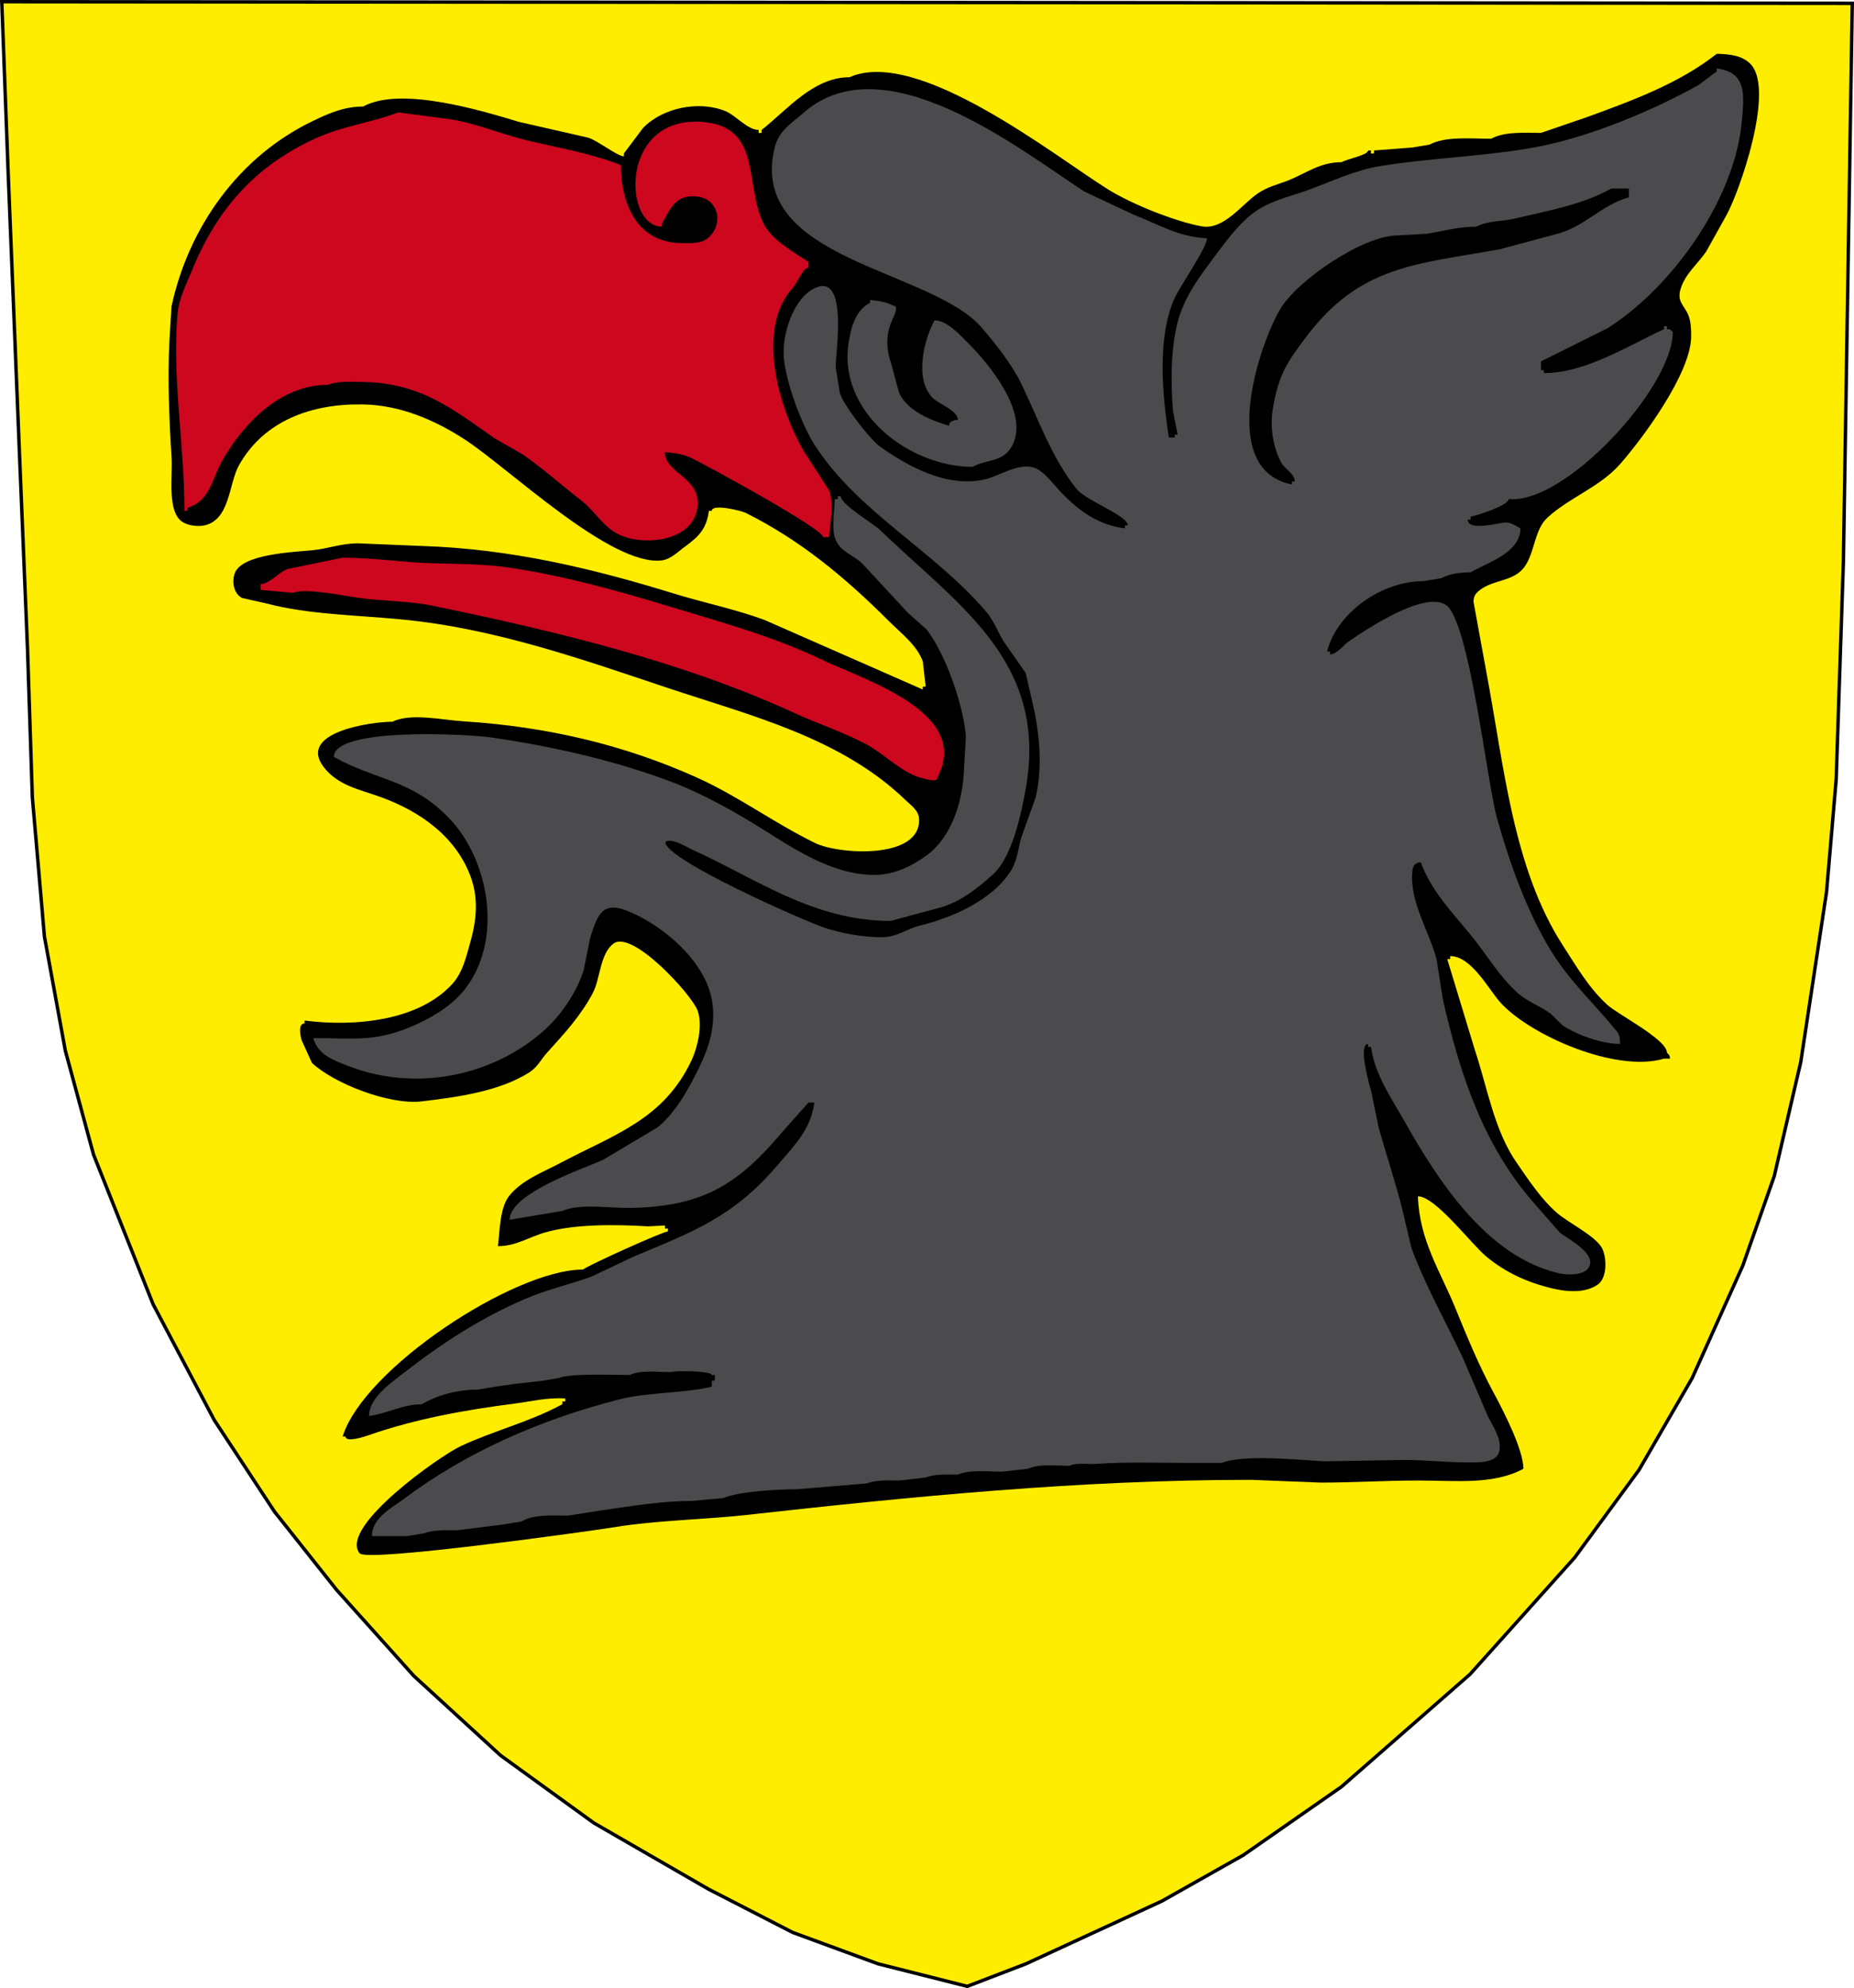 <?xml version="1.0" encoding="utf-8"?>
<!-- Generator: Adobe Illustrator 13.0.1, SVG Export Plug-In . SVG Version: 6.00 Build 14948)  -->
<!DOCTYPE svg PUBLIC "-//W3C//DTD SVG 1.1//EN" "http://www.w3.org/Graphics/SVG/1.1/DTD/svg11.dtd">
<svg version="1.1" xmlns="http://www.w3.org/2000/svg" xmlns:xlink="http://www.w3.org/1999/xlink" x="0px" y="0px"
	 width="542.361px" height="581.664px" viewBox="0 0 542.361 581.664" enable-background="new 0 0 542.361 581.664"
	 xml:space="preserve">
<g id="Lager_2_kopia">
</g>
<g id="Lager_2">
</g>
<g id="Lager_1">
	<g>
		<polygon fill="#FFED00" points="0.519,0.5 541.853,0.972 539.265,164.077 537.145,228.095 534.32,261.046 526.788,310.709 
			519.023,344.128 509.843,370.257 495.014,403.202 479.482,430.036 460.655,455.691 430.054,489.821 392.402,522.771 
			363.684,542.777 339.913,556.191 300.14,574.548 282.957,581.14 256.831,574.548 231.881,565.369 207.171,552.661 
			173.749,533.361 146.444,513.592 121.026,490.288 98.43,465.107 80.308,442.277 62.658,415.444 44.77,381.55 27.353,337.774 
			19.115,307.411 12.994,273.992 9.465,233.275 8.053,189.969 5.698,132.775 2.402,50.869 		"/>
		<polygon fill="none" stroke="#000000" points="0.519,0.5 541.853,0.972 539.265,164.077 537.145,228.095 534.32,261.046 
			526.788,310.709 519.023,344.128 509.843,370.257 495.014,403.202 479.482,430.036 460.655,455.691 430.054,489.821 
			392.402,522.771 363.684,542.777 339.913,556.191 300.14,574.548 282.957,581.14 256.831,574.548 231.881,565.369 
			207.171,552.661 173.749,533.361 146.444,513.592 121.026,490.288 98.43,465.107 80.308,442.277 62.658,415.444 44.77,381.55 
			27.353,337.774 19.115,307.411 12.994,273.992 9.465,233.275 8.053,189.969 5.698,132.775 2.402,50.869 		"/>
		<path d="M502.22,15.738c3.822,0.107,7.792,0.485,10.177,3.348c6.592,7.903-3.48,36.857-7.366,43.899
			c-1.987,3.536-3.94,7.101-5.922,10.634c-2.596,3.725-5.998,6.402-7.395,10.661c-1.338,3.99,0.992,4.982,2.197,7.956
			c0.747,1.901,0.859,4.259,0.803,6.561c-0.32,10.582-13.817,29.034-20.759,36.962c-5.997,6.804-14.619,9.615-21.231,15.643
			c-3.941,3.535-3.697,10.419-6.892,14.623c-3.21,4.181-9.054,3.537-12.96,6.644c-1.179,0.911-1.801,1.688-1.821,3.377
			c1.255,6.881,2.52,13.765,3.774,20.65c5.175,27.398,7.77,57.427,22.474,80.082c3.829,5.895,7.255,11.942,12.724,17.062
			c3.139,2.944,17.619,10.206,17.619,14.175c0.571,0.529,0.864,0.719,0.864,1.709c-0.564,0-1.13,0-1.715,0
			c-14.203,4.234-39.326-6.941-47.864-16.412c-3.537-3.942-8.469-13.588-14.704-13.588c0,0.292,0,0.592,0,0.864
			c-0.294,0-0.564,0-0.858,0c2.699,8.887,5.406,17.809,8.111,26.701c3.593,10.819,5.65,23.466,12.166,32.84
			c3.425,4.952,7.072,10.547,11.731,14.648c3.266,2.889,11.356,6.801,13.255,10.365c1.449,2.762,1.582,8.733-1.229,10.687
			c-3.754,2.545-8.816,2.17-13.288,1.122c-7.234-1.709-13.664-4.632-19.313-9.319c-4.444-3.696-14.887-17.626-20.006-17.626
			c0.404,12.834,6.557,21.937,10.922,32.63c3.377,8.302,6.941,16.951,11.231,24.847c2.622,4.854,8.704,16.559,8.704,22.237
			c-8.844,4.77-19.739,3.432-30.857,3.432c-9.535,0-19.286,0.613-28.312,0.613c-6.83-0.272-13.664-0.537-20.486-0.81
			c-50.173,0-99.397,4.904-147.506,10.262c-12.429,1.367-26.248,1.555-38.565,3.564c-8.412,1.34-71.682,10.177-74.628,7.741
			c-0.081-0.084-0.132-0.139-0.213-0.215c-5.624-7.849,23.782-28.445,29.573-31.152c9.402-4.442,20.088-7.095,29.198-11.976
			c0.718-0.398,0.669-0.182,0.669-1.173c0.293,0,0.585,0,0.851,0c0-0.293,0-0.565,0-0.857c-5.302-0.349-9.884,0.857-14.62,1.472
			c-14.9,1.897-29.439,4.555-42.941,9.29c-1.259,0.435-6.721,2.227-6.721,0.377c-0.296,0-0.565,0-0.857,0
			c6.159-19.9,50.142-48.854,70.286-48.854c1.577-1.256,23.381-11.14,24.853-11.14c0-1.152,0.272-0.857-0.857-0.857
			c0-1.152,0.265-0.859-0.858-0.859c-1.339,0.077-2.679,0.16-4.04,0.217c-9.751-0.564-21.378-0.725-30.133,1.772
			c-4.667,1.311-8.467,4.017-13.824,4.017c0.537-4.422,0.558-11.363,3.32-14.731c3.668-4.59,9.695-6.836,14.571-9.403
			c15.909-8.494,30.67-12.749,38.887-30.537c1.66-3.668,3.194-10.232,1.589-14.354c-1.884-4.799-19.021-23.493-24.51-19.531
			c-3.99,2.874-3.914,10.316-6.082,14.466c-3.537,6.669-8.064,11.571-13.282,17.354c-1.884,2.037-2.817,4.262-5.231,5.846
			c-8.705,5.565-20.884,7.282-31.602,8.537c-9.535,1.103-25.657-5.272-32.062-11.244c-1.018-2.252-2.037-4.477-3.055-6.725
			c-0.374-1.449-1.043-4.826,0.885-4.826c0-0.293,0-0.558,0-0.851c14.652,1.87,33.346,0.133,43.233-10.714
			c3.103-3.459,4.018-7.875,5.273-12.241c1.771-6.299,2.441-12.619,0.139-18.994c-4.346-11.942-14.976-19.363-26.575-23.513
			c-5.999-2.17-12.267-3.272-16.42-8.649c-7.899-10.232,13.794-13.316,20.064-13.316c5.278-2.65,14.728-0.502,20.574-0.132
			c24.929,1.555,47.544,7.024,68.51,16.476c12.026,5.405,22.741,13.385,34.555,19.146c7.017,3.405,31.125,4.904,30.399-7.177
			c-0.162-2.408-2.33-3.83-3.886-5.33c-18.854-18.269-45.262-24.748-69.453-32.811c-24.936-8.329-50.703-17.516-78.157-20.114
			c-13.233-1.286-26.917-1.392-39.292-4.634c-2.411-0.534-4.823-1.071-7.233-1.632c-2.438-1.259-3.052-4.636-2.169-7.153
			c1.928-5.73,17.198-6.268,22.927-6.829c4.395-0.457,8.224-1.956,12.936-2.01c6.271,0.269,12.563,0.537,18.833,0.778
			c26.301,0.83,50.435,6.721,73.635,13.874c9.047,2.783,17.884,4.551,26.589,7.738c15.458,6.806,30.915,13.612,46.373,20.387
			c0-0.301,0-0.566,0-0.859c0.293,0,0.585,0,0.851,0c-0.292-2.469-0.558-4.925-0.851-7.393c-1.744-4.771-6.349-8.196-9.968-11.812
			c-12.884-12.884-25.983-23.703-41.816-31.605c-1.388-0.694-9.933-2.759-9.933-0.615c-0.292,0-0.558,0-0.859,0
			c-0.662,5.142-2.838,7.446-6.8,10.337c-2.197,1.557-4.31,3.859-7.044,4.179c-14.997,1.688-44.782-27.105-57.645-35.435
			c-8.46-5.493-18.637-10.017-29.647-10.205c-15.053-0.296-28.982,4.739-36.292,17.731c-3.08,5.436-2.575,16.043-10.206,17.674
			c-2.116,0.431-5.063-0.051-6.591-1.174c-4.283-3.163-2.623-13.312-2.943-18.537c-0.726-11.116-1.179-23.088-0.646-34.311
			c0.216-3.349,0.43-6.697,0.617-10.07C55.18,66.441,69.884,45.763,91.58,35.373c4.5-2.172,9.054-4.206,14.652-4.206
			c11.115-6.079,34.977,1.312,45.615,4.5c6.724,1.527,13.469,3.079,20.192,4.607c2.624,0.749,8.601,5.464,10.478,5.464
			c0-0.296,0-0.565,0-0.857c1.841-2.438,3.697-4.876,5.51-7.338c5.497-5.866,16.238-8.304,24.245-5.008
			c2.888,1.175,6.432,5.49,9.667,5.49c0,1.123-0.293,0.857,0.859,0.857c0-0.296,0-0.564,0-0.857
			c7.609-6.027,15.185-15.43,25.718-15.43c20.032-8.917,60.313,23.304,75.744,32.892c6.64,4.126,19.392,9.322,27.321,10.742
			c6.452,1.123,11.781-6.563,16.42-9.671c2.831-1.929,5.623-2.518,8.811-3.749c5.252-2.09,9.214-5.357,15.693-5.357
			c1.34-0.91,7.715-2.061,7.715-3.428c0.293,0,0.592,0,0.857,0c0,1.126-0.293,0.858,0.859,0.858c0-0.297,0-0.562,0-0.858
			c3.718-0.293,7.442-0.562,11.14-0.857c1.715-0.294,3.432-0.562,5.146-0.855c4.575-2.518,12.15-1.716,17.996-1.716
			c3.935-2.169,9.612-1.713,14.571-1.713c4.527-1.555,9.048-3.107,13.581-4.663C477.416,29.451,491.129,24.471,502.22,15.738z"/>
		<path fill="#4B4B4D" d="M502.22,20.024c0,0.292,0,0.589,0,0.857c-1.771,1.312-3.544,2.651-5.302,3.962
			c-13.051,7.341-31.103,14.892-46.204,17.919c-15.136,2.999-31.715,3.32-47.041,5.838c-7.31,1.179-14.676,4.715-21.531,7.181
			c-5.547,1.954-11.084,3.104-15.778,6.749c-4.555,3.481-8.545,9.187-11.949,13.738c-4.708,6.242-8.859,12.241-10.414,20.088
			c-1.5,7.394-1.5,16.099-0.857,23.894c0.46,2.302,0.907,4.606,1.367,6.909c-0.293,0-0.564,0-0.857,0c0,0.292,0,0.59,0,0.857
			c-0.565,0-1.125,0-1.71,0c-1.96-12.481-3.432-29.113,1.493-40.389c1.584-3.697,9.639-15.133,9.639-17.892
			c-8.885-0.565-14.006-4.098-21.428-6.912c-4.841-2.274-9.694-4.552-14.535-6.83c-19.288-12.67-58.607-43.71-82.127-22.927
			c-3.697,3.215-7.198,5.225-8.384,10.177c-7.98,33.024,45.911,35.33,60.699,52.739c3.99,4.713,8.62,10.499,11.3,15.964
			c5.119,10.497,8.921,21.828,16.336,31.095c2.817,3.535,15.004,7.766,15.004,10.685c-0.3,0-0.565,0-0.857,0
			c0,0.298,0,0.591,0,0.859c-7.744-0.992-13.282-4.956-18.618-10.475c-2.351-2.437-5.141-6.535-8.3-7.389
			c-4.442-1.207-9.969,2.569-14.062,3.532c-11.092,2.547-22.523-3.854-30.51-9.478c-0.292-0.241-0.564-0.458-0.859-0.699
			c-3.16-2.783-9.855-11.382-11.062-15.132c-0.398-2.49-0.803-4.98-1.2-7.498c0-4.636,3.614-27.374-5.845-23.276
			c-6.452,2.758-9.961,13.633-9.319,20.596c0.643,7.286,5.225,19.581,9.109,25.578c12.667,19.553,34.632,30.587,49.979,48.506
			c2.356,2.759,3.347,5.71,5.167,8.758c2.177,3.103,4.34,6.215,6.487,9.297c0.88,3.851,1.765,7.744,2.651,11.594
			c1.5,7.826,2.19,16.579,0.266,24.803c-1.368,3.83-2.735,7.659-4.123,11.496c-1.047,3.397-1.151,6.612-2.924,9.612
			c-5.272,8.837-17.193,14.006-26.701,16.364c-3.857,0.935-6.912,3.432-11.279,3.432c-5.46,0-11.997-1.159-16.844-2.819
			c-6.537-2.246-46.442-19.893-46.442-24.986c1.388-1.583,6.368,1.493,7.708,2.114c18.477,8.307,35.462,20.919,58.153,20.919
			c5.037-1.368,10.099-2.707,15.136-4.074c5.567-1.764,10.415-5.538,14.885-9.583c5.65-5.176,8.357-18.192,9.646-25.71
			c6.244-36.83-20.191-53.197-42.722-75.002c-1.925-1.872-11.517-7.446-11.517-9.908c-0.3,0-0.565,0-0.857,0
			c0,0.293,0,0.589,0,0.857c-0.293,0-0.565,0-0.859,0c-0.131,3.429-1.066,8.918,0.217,11.894c1.548,3.64,4.925,4.282,7.66,6.829
			c4.527,4.875,9.054,9.776,13.581,14.65c1.792,1.581,3.592,3.184,5.377,4.768c5.497,7.122,10.742,21.881,11.494,31.283
			c-0.208,3.69-0.432,7.415-0.641,11.112c-0.566,8.649-3.697,18.324-10.631,23.548c-4.184,3.105-9.402,5.755-15.079,5.86
			c-13.533,0.217-25.718-8.942-36.216-15.289c-8.092-4.897-16.824-9.564-25.684-12.724c-16.099-5.79-32.734-9.562-50.416-12.164
			c-7.547-1.116-46.225-3.021-46.225,5.657c12.478,7.044,22.899,6.452,33.99,18.241c11.647,12.402,15.555,35.67,4.15,49.977
			c-4.122,5.112-10.394,8.602-16.099,10.959c-10.421,4.255-16.5,3.103-28.044,3.103c1.34,4.932,5.974,6.51,10.392,8.225
			c19.581,7.526,41.863,2.972,56.972-10.337c5.197-4.611,9.751-11.467,11.731-17.787c0.615-3.139,1.255-6.265,1.877-9.404
			c0.99-2.81,2.141-8.245,5.837-8.81c2.092-0.348,4.688,0.691,6.48,1.5c9.619,4.228,21.323,14.327,23.305,25.445
			c1.311,7.449-0.887,13.895-3.83,19.977c-2.84,5.791-6.8,13.071-12.032,17.278c-5.357,3.188-10.687,6.375-16.043,9.564
			c-5.887,2.622-27.259,9.778-27.259,17.493c5.14-0.864,10.28-1.717,15.429-2.581c5.008-2.246,13.714-0.796,19.711-0.879
			c20.807-0.35,31.152-6.459,43.819-21.288c0.773-0.942,8.46-9.543,8.46-9.543c0.564,0,1.152,0,1.717,0
			c-1.047,7.903-5.839,12.513-10.77,18.325c-13.016,15.241-24.615,19.391-42.159,26.776c-4.123,1.961-8.252,3.914-12.402,5.873
			c-6.509,2.303-13.261,3.851-19.468,6.558c-12.967,5.602-24.218,12.911-35.545,21.749c-3.697,2.866-9.941,7.184-9.941,12.429
			c5.414-0.725,9.86-3.43,15.43-3.43c4.525-2.68,10.365-4.285,16.287-4.285c1.715-0.292,3.432-0.558,5.14-0.851
			c2.009-0.299,4.019-0.571,5.999-0.864c2.575-0.293,5.14-0.558,7.715-0.851c1.717-0.293,3.425-0.564,5.14-0.866
			c3.111-1.388,16.1-0.851,20.577-0.851c2.972-1.507,8.245-0.857,11.997-0.857c1.765-0.51,11.999-0.32,11.999,0.857
			c0.293,0,0.585,0,0.858,0c0,1.173,0.425,1.717-0.858,1.717c0,0.558,0,1.144,0,1.715c-8.81,2.03-18.778,1.549-27.343,3.768
			c-22.741,5.872-44.336,15.22-62.976,29.226c-3.534,2.623-9.106,5.441-9.106,10.714c3.427,0,6.855,0,10.284,0
			c1.717-0.292,3.429-0.558,5.146-0.857c2.626-1.067,6.347-0.857,9.429-0.857c2.275-0.294,4.577-0.558,6.85-0.853
			c2.282-0.299,4.591-0.571,6.864-0.864c1.717-0.293,3.425-0.558,5.14-0.851c3.642-2.149,8.979-1.717,13.714-1.717
			c3.055-0.487,6.104-0.963,9.159-1.45c8.551-1.2,17.674-2.832,26.84-2.832c3.139-0.3,6.292-0.565,9.431-0.864
			c4.52-1.953,15.932-2.567,21.426-2.567c6.85-0.559,13.714-1.13,20.564-1.716c2.602-1.074,6.327-0.851,9.431-0.851
			c2.573-0.301,5.147-0.573,7.714-0.866c2.706-1.095,6.243-0.851,9.429-0.851c3.404-1.534,8.707-0.864,12.856-0.864
			c2.574-0.293,5.141-0.558,7.715-0.851c2.979-1.5,8.251-0.859,12.004-0.859c2.162-0.99,5.036-0.396,7.659-0.564
			c8.942-0.613,17.807-0.293,27.482-0.293c3.125,0,6.292,0,9.423,0c6.648-2.565,22.607-0.857,30.002-0.453
			c7.714-0.133,15.429-0.271,23.144-0.404c7.441,0,14.382,0.914,21.4,0.697c2.412-0.076,5.732-0.37,6.583-2.895
			c1.159-3.53-1.82-7.792-3.208-10.52c-2.413-5.657-4.827-11.307-7.262-16.963c-5.085-10.715-10.957-21.129-15.129-32.323
			c-0.92-3.885-1.827-7.742-2.734-11.62c-1.98-7.716-4.631-15.778-6.808-23.438c-0.754-3.647-1.5-7.262-2.245-10.909
			c-0.594-1.952-3.887-13.734-0.887-13.734c0,0.293,0,0.586,0,0.857c0.293,0,0.592,0,0.857,0c1.02,7.979,5.972,14.997,9.751,21.693
			c9.725,17.249,23.996,39.508,44.99,44.487c2.609,0.615,7.214,0.782,8.846-1.5c2.838-4.045-6.166-8.627-8.329-10.316
			c-2.518-2.888-5.035-5.782-7.582-8.677c-14.863-16.844-21.721-37.945-26.652-59.541c-0.613-3.905-1.228-7.819-1.841-11.731
			c-2.064-8.085-7.959-16.79-7.102-25.766c0.133-1.521,0.775-2.652,2.49-2.652c2.924,8.204,9.075,14.551,14.655,21.323
			c4.548,5.546,7.868,11.489,13.337,16.608c3,2.812,6.851,4.017,10.072,6.431c1.095,1.089,2.218,2.19,3.319,3.266
			c4.018,2.81,11.649,5.517,16.895,5.517c0-1.367-0.105-2.629-0.851-3.564c-6.612-8.196-13.657-14.516-19.153-23.381
			c-7.149-11.496-12.347-26.031-16.044-39.319c-2.888-10.366-8.119-58.258-15.054-62.299c-6.562-3.83-22.878,7.119-28.234,10.766
			c-1.576,1.047-3.446,3.802-5.511,3.802c0-0.292,0-0.558,0-0.851c-0.293,0-0.564,0-0.864,0
			c3.055-11.577,16.071-20.574,28.292-20.574c1.715-0.296,3.423-0.565,5.14-0.858c2.303-1.288,5.678-1.717,8.572-1.717
			c4.548-2.678,14.564-5.649,14.564-12.854c-1.36-0.723-2.595-1.713-4.282-1.713c-1.898,0-11.14,2.731-11.14-0.857
			c0.293,0,0.592,0,0.857,0c0-0.296,0-0.562,0-0.857c2.114-0.35,11.14-3.377,11.14-5.142c16.523,1.581,47.996-32.65,47.996-48.854
			c-0.773-0.725-0.558-0.857-1.715-0.857c0-0.292,0-0.561,0-0.857c-1.144,0-0.851-0.294-0.851,0.857
			c-10.337,4.739-22.956,12.854-35.143,12.854c0-0.292,0-0.561,0-0.854c-0.292,0-0.564,0-0.857,0c0-0.857,0-1.715,0-2.574
			c6.508-3.239,13.017-6.48,19.524-9.719c19.237-12.271,37.233-38.009,39.241-60.508C510.227,27.767,511.057,21.15,502.22,20.024z"
			/>
		<path fill="#CD071E" d="M116.518,32.879c-7.928,3.027-16.071,3.966-23.707,7.395c-18.024,8.063-29.274,20.838-36.588,38.702
			c-1.712,4.153-3.91,8.303-4.31,13.099c-1.58,18.613,2.036,38.14,2.036,57.371c0.292,0,0.59,0,0.858,0c0-0.296,0-0.565,0-0.857
			c6.801-2.146,7.069-8.333,10.177-13.766c6.187-10.955,17.062-22.234,30.963-22.234c2.839-1.15,6.909-0.882,10.258-0.83
			c16.66,0.241,26.119,7.795,38.354,16.391c2.762,1.581,5.524,3.16,8.251,4.744c5.977,4.099,11.572,9.159,17.249,13.549
			c4.102,3.163,6.292,7.716,11.091,9.992c6.877,3.269,20.73,2.17,22.738-7.125c2.037-9.535-9.374-10.552-9.374-17.004
			c2.734,0.16,5.441,0.589,7.714,1.684c4.66,2.249,38.574,20.731,38.574,23.167c0.558,0,1.144,0,1.715,0
			c0.37-4.258,1.415-9.266,0.125-13.524c-2.483-3.857-4.98-7.714-7.47-11.572c-7.122-12.294-14.356-35.676-3.16-47.969
			c1.206-1.367,2.943-5.786,4.498-5.786c0-0.562,0-1.123,0-1.713c-4.093-2.626-10.497-6.267-12.912-10.77
			c-5.915-10.954-0.501-28.148-17.144-30.049c-25.174-2.895-24.4,30.534-12.8,30.534c0-0.296,0-0.565,0-0.857
			c2.406-4.258,3.885-8.625,10.205-7.956c6.592,0.67,7.979,8.517,2.972,12.374c-1.897,1.42-4.604,1.259-7.2,1.259
			c-12.994,0-17.976-11.007-17.976-22.819c-8.705-3.428-18.003-5.008-27.348-7.205c-7.472-1.768-14.649-4.928-22.448-6.187
			C126.75,34.247,121.634,33.577,116.518,32.879z"/>
		<path d="M471.361,55.166c1.717,0,3.432,0,5.142,0c0,0.858,0,1.712,0,2.571c-7.952,2.116-12.988,8.785-21.506,10.822
			c-5.412,1.447-10.824,2.918-16.259,4.367c-24.588,4.418-40.979,4.739-56.729,25.766c-5.574,7.391-8.036,11.115-9.642,20.812
			c-0.939,5.488,0.105,11.675,2.54,15.987c0.963,1.715,3.885,3.188,3.885,5.384c-0.292,0-0.564,0-0.857,0c0,0.296,0,0.589,0,0.858
			c-21.344-4.153-10.231-39.347-3.585-51.024c4.868-8.596,24.455-21.829,34.443-21.829c2.812-0.161,5.649-0.321,8.461-0.481
			c4.793-0.698,9.188-2.09,14.684-2.09c3.181-1.768,7.253-1.447,10.95-2.305C452.529,61.701,462.867,59.933,471.361,55.166z"/>
		<path fill="#4B4B4D" d="M254.515,87.735c0,0.294,0,0.587,0,0.856c-4.157,2.225-5.384,6.616-6.166,11.089
			c-3.668,20.543,17.355,36.907,36.16,36.907c4.312-2.383,8.894-1.18,11.601-6.211c5.085-9.591-6.745-23.866-12.995-30.105
			c-2.434-2.438-6.104-6.537-9.745-6.537c-3.055,5.622-6.025,17.194-0.48,22.74c1.744,1.739,7.337,3.589,7.337,6.399
			c-0.292,0-0.558,0-0.857,0c-0.941,0.51-1.708,0.377-1.708,1.715c-5.176-1.555-12.403-4.365-14.683-9.775
			c-0.748-2.759-1.5-5.517-2.254-8.303c-1.491-4.31-1.66-8.732,0.294-12.936c0.487-1.071,2.035-4.126,0.348-4.126
			C259.334,88.35,257.027,88.03,254.515,87.735z"/>
		<path fill="#CD071E" d="M100.233,163.16c-5.333,1.099-10.661,2.194-16.018,3.292c-2.598,0.806-5.302,4.419-7.979,4.419
			c0,0.564,0,1.155,0,1.717c3.13,0.292,6.291,0.589,9.426,0.857c3.429-1.476,14.945,0.83,18.883,1.419
			c7.418,1.071,15.028,0.911,22.15,2.381c36.109,7.472,72.939,16.316,105.527,31.285c7.044,3.237,14.201,5.545,21.087,9.166
			c5.488,2.888,10.657,8.65,16.732,10.044c1.159,0.265,4.186,1.283,4.186-0.3c10.127-18.995-21.693-28.634-33.425-34.257
			c-14.438-6.933-28.907-10.874-44.516-15.616c-15.221-4.632-31.292-9.132-47.279-11.489c-7.582-1.126-15.136-1.071-23.064-1.314
			C117.455,164.499,109.207,163.16,100.233,163.16z"/>
	</g>
</g>
</svg>
